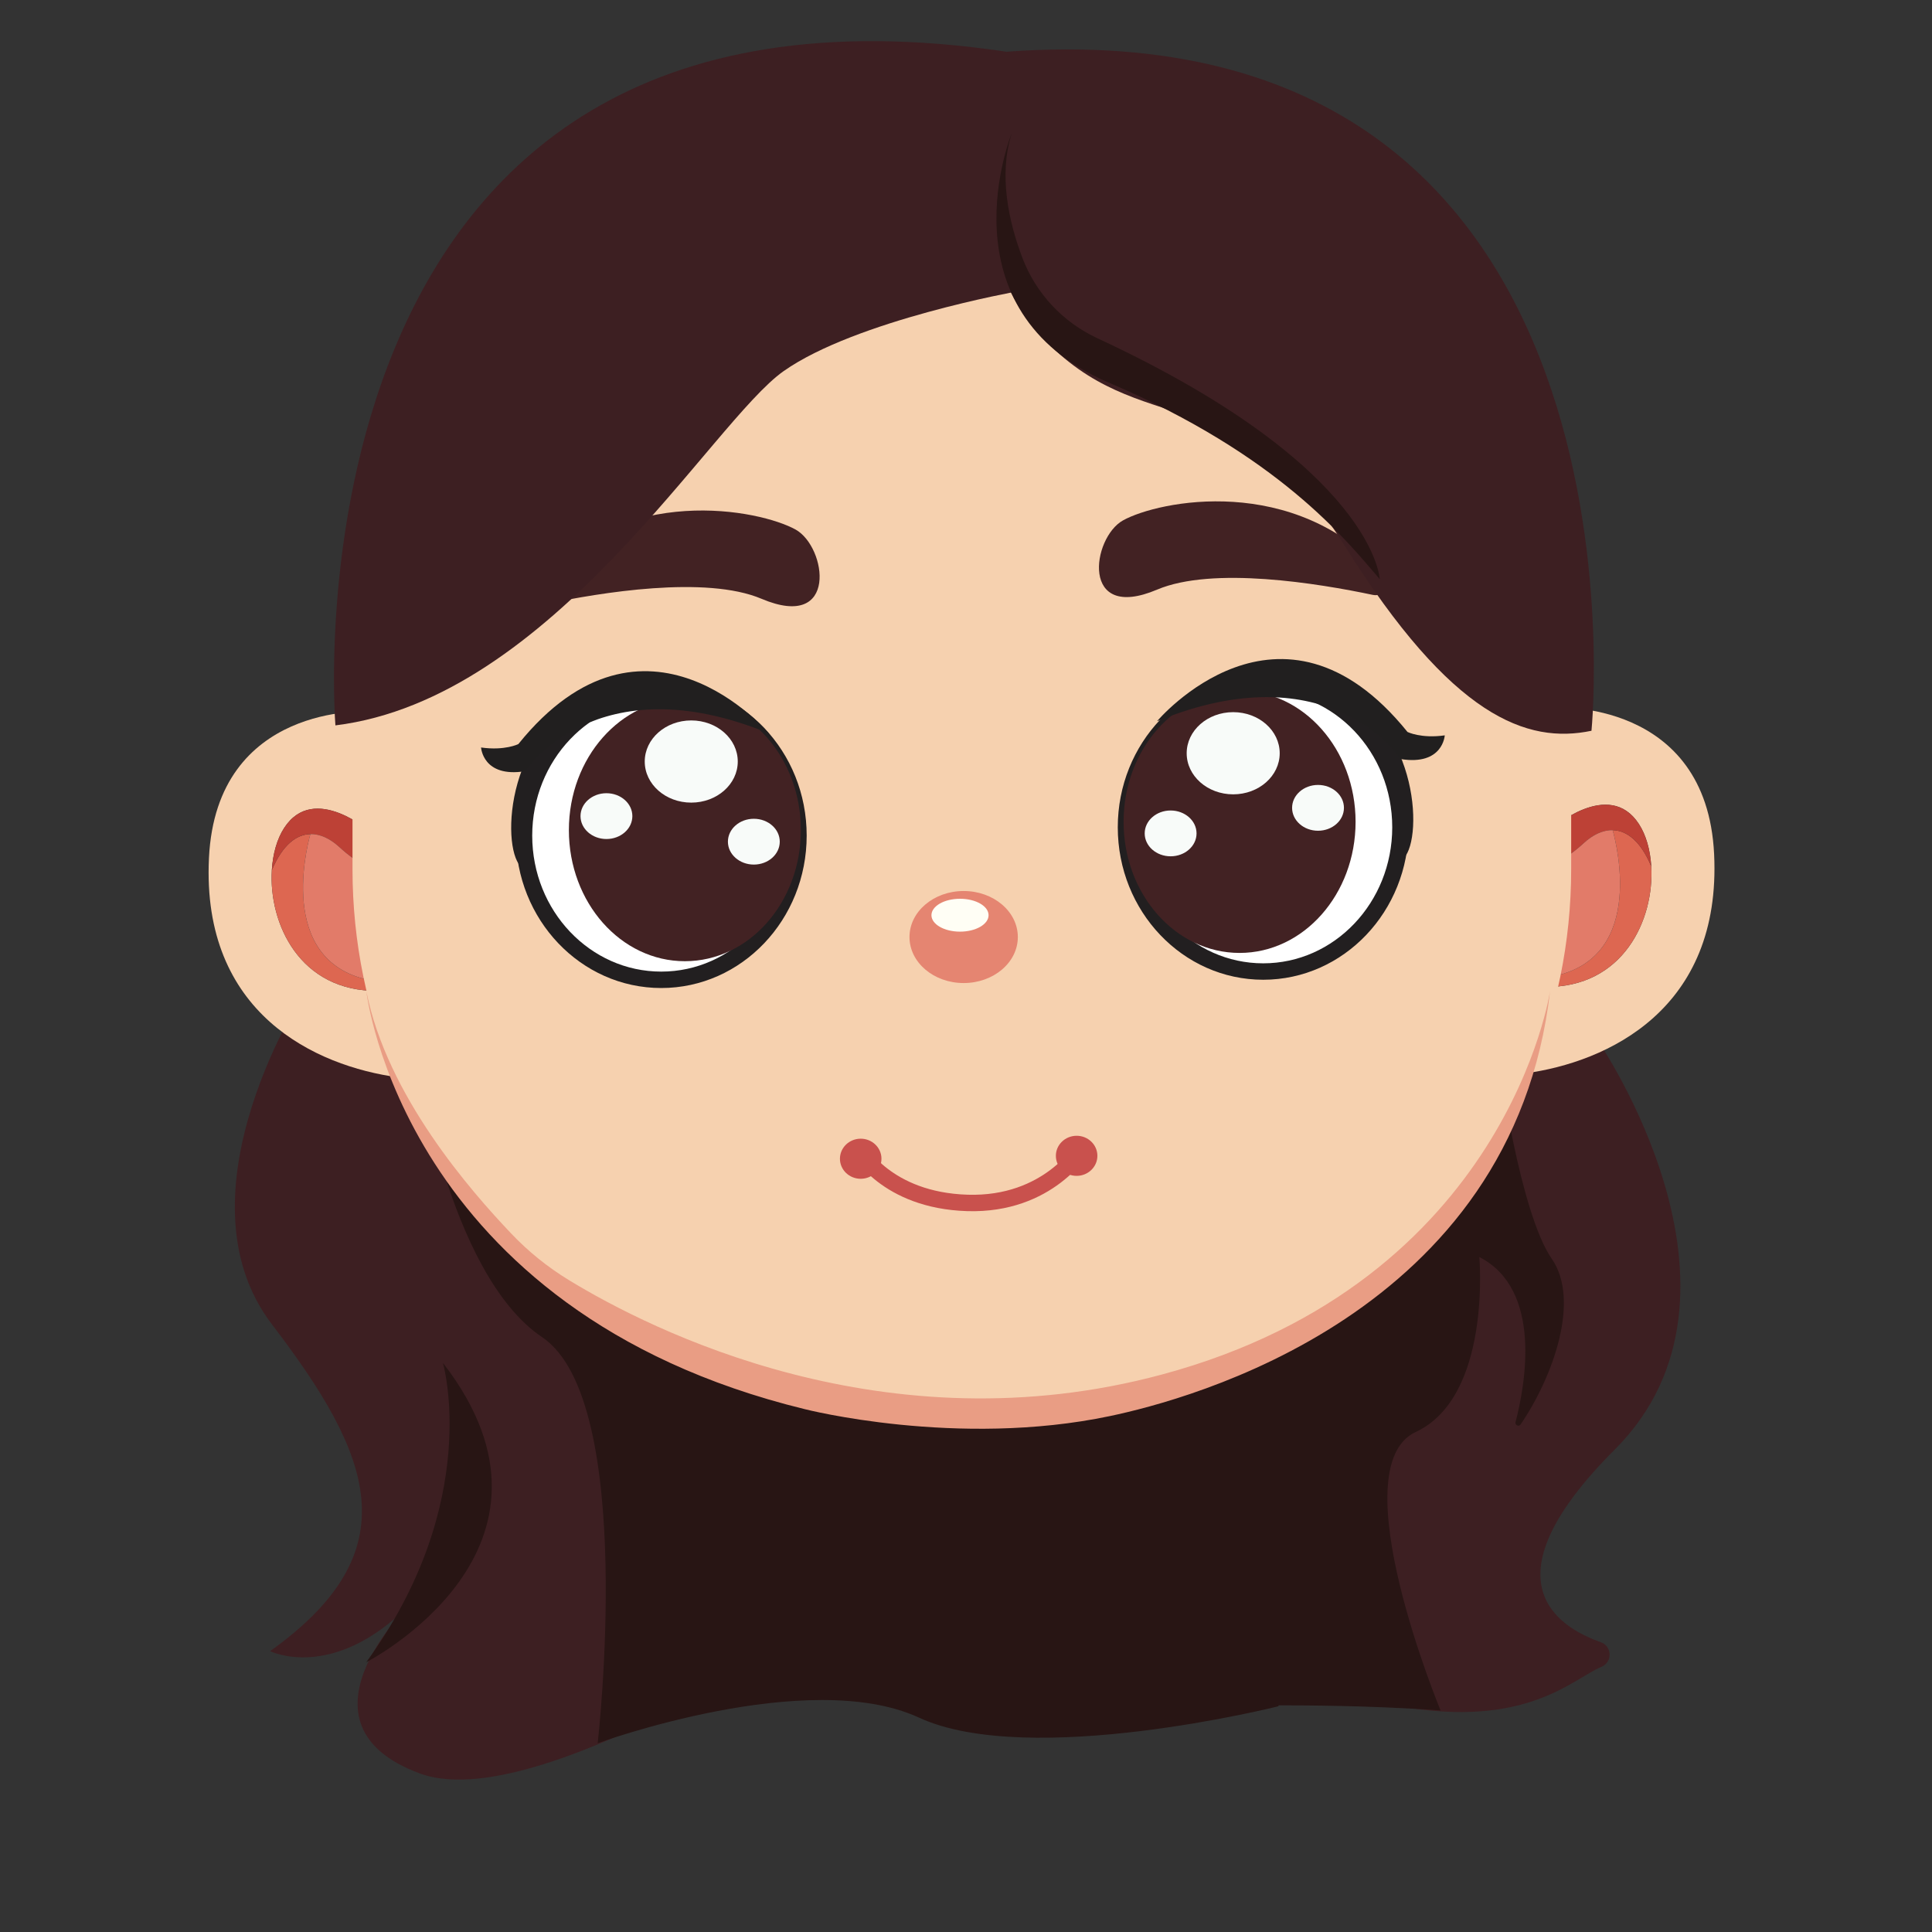 <svg viewBox="0 0 2000 2000" xmlns="http://www.w3.org/2000/svg" data-name="Layer 1" id="Layer_1">
  <rect x="0" y="0" width="2000" height="2000" fill="#333333" stroke="none"/>
  <defs>
    <style>
      .cls-1 {
        fill: none;
        stroke: #c9514d;
        stroke-linecap: round;
      }

      .cls-1, .cls-2 {
        stroke-miterlimit: 10;
        stroke-width: 17px;
      }

      .cls-3 {
        fill: #f8fbf9;
      }

      .cls-4 {
        fill: #f6d1af;
      }

      .cls-5 {
        fill: #e99d84;
      }

      .cls-6 {
        fill: #e58571;
      }

      .cls-7 {
        fill: #fffef5;
      }

      .cls-8 {
        fill: #bd4136;
      }

      .cls-9 {
        fill: #c9514d;
      }

      .cls-10 {
        fill: #dd6751;
      }

      .cls-11 {
        fill: #e27b69;
      }

      .cls-12 {
        fill: #221f20;
      }

      .cls-13 {
        fill: #211f1f;
      }

      .cls-14 {
        fill: #422223;
      }

      .cls-15 {
        fill: #281514;
      }

      .cls-16 {
        fill: #3d1f22;
      }

      .cls-2 {
        fill: #fff;
        stroke: #221f20;
      }
    </style>
  </defs>
  <g>
    <path d="m1653.33,1076.18s181.09,261.57,18.29,424.37c-133.97,133.97-62.31,182.47-14.38,199.52,11.72,4.17,12.12,20.66.62,25.4-29.33,12.1-77.29,64.41-209.24,40.81l-351.35-130.37,25.61-259.74,406.08-303.64,124.38,3.66Z" class="cls-16"></path>
    <path d="m1103.37,1390.92l448.15-298.16c0,7.32,21.95,162.8,54.88,210.36,29.99,43.31.8,123.04-32.28,171.47-1.84,2.7-6.06.78-5.23-2.38,10.03-38.55,28.2-137.35-37.48-170.92,0,0,12.8,144.5-65.85,181.09s25.73,288.31,25.73,288.31c0,0-86.41-6.99-204.99-4.91s-110.26-174.75-110.26-174.75l-72.67-200.11Z" class="cls-15"></path>
    <path d="m317.43,1023.31s-139.83,211.64-35.9,347.7c103.93,136.05,143.61,234.32-1.89,338.25,0,0,64.25,32.12,143.61-47.24,0,0-126.61,122.83,11.34,173.85,137.94,51.02,515.87-221.09,515.87-221.09l-3.78-215.42-629.25-376.04Z" class="cls-16"></path>
    <path d="m968.92,1355.75l-538.1-264.41s32.12,226.76,130.39,292.9,57.51,420.31,57.51,420.31c0,0,217.77-79.46,332.55-26.49s372.28-11.77,372.28-11.77l-91.23-416.42-263.39,5.89Z" class="cls-15"></path>
    <path d="m458.51,1410.83s41.57,143.61-79.37,309.9c0,0,228.65-117.16,79.37-309.9Z" class="cls-15"></path>
  </g>
  <g>
    <path d="m1709.37,896.82c-1.01-16.98-5.39-32.42-12.74-43.75-31.13-47.99-90.79,5.19-90.79,5.19l-1.47,36.91-4.64,116.83-.38,9.68c81.25.99,113.3-69.93,110.02-124.86Zm65.08-12.62c7.79,160.83-110.24,215.31-195.85,226.98l31.13-378.74s156.94-9.07,164.72,151.76Z" class="cls-4"></path>
    <path d="m1709.37,896.82c3.28,54.93-28.77,125.85-110.02,124.86l.38-9.68h.04c104.65-14.07,74.29-136.1,69.68-152.61,14.5.33,28.85,11.16,39.92,37.43Z" class="cls-10"></path>
    <path d="m1669.45,859.39c-10.22-.23-20.51,4.76-29.77,13.25-20,18.33-32.63,21.94-35.31,22.53l1.47-36.91s59.66-53.18,90.79-5.19c7.35,11.33,11.73,26.77,12.74,43.75-11.07-26.27-25.42-37.1-39.92-37.43Z" class="cls-8"></path>
    <path d="m1669.45,859.39c4.61,16.51,34.97,138.54-69.68,152.61h-.04l4.64-116.83c2.68-.59,15.31-4.2,35.31-22.53,9.26-8.49,19.55-13.48,29.77-13.25Z" class="cls-11"></path>
  </g>
  <g>
    <path d="m281.39,900.89c1.01-16.98,5.39-32.42,12.74-43.75,31.13-47.99,90.79,5.19,90.79,5.19l1.47,36.91,4.64,116.83.38,9.68c-81.25.99-113.3-69.93-110.02-124.86Zm-65.08-12.62c-7.79,160.83,110.24,215.31,195.85,226.98l-31.13-378.74s-156.94-9.07-164.72,151.76Z" class="cls-4"></path>
    <path d="m281.39,900.89c-3.28,54.93,28.77,125.85,110.02,124.86l-.38-9.68h-.04c-104.65-14.07-74.29-136.1-69.68-152.61-14.5.33-28.85,11.16-39.92,37.43Z" class="cls-10"></path>
    <path d="m321.31,863.46c10.22-.23,20.51,4.76,29.77,13.25,19.97,18.3,32.6,21.93,35.31,22.53l-1.47-36.91s-59.66-53.18-90.79-5.19c-7.35,11.33-11.73,26.77-12.74,43.75,11.07-26.27,25.42-37.1,39.92-37.43Z" class="cls-8"></path>
    <path d="m321.31,863.46c-4.61,16.51-34.97,138.54,69.68,152.61h.04l-4.64-116.83c-2.71-.6-15.34-4.23-35.31-22.53-9.26-8.49-19.55-13.48-29.77-13.25Z" class="cls-11"></path>
  </g>
  <path d="m970.61,90.17h50.16c334.3,0,605.71,271.41,605.71,605.71v203.88c0,304.33-247.08,551.4-551.4,551.4h-158.77c-304.33,0-551.4-247.08-551.4-551.4v-203.88c0-334.3,271.41-605.71,605.71-605.71Z" class="cls-4"></path>
  <ellipse ry="47.64" rx="56.08" cy="970.01" cx="997.58" class="cls-6"></ellipse>
  <ellipse ry="17.02" rx="29.57" cy="947.42" cx="993.8" class="cls-7"></ellipse>
  <g>
    <g>
      <ellipse ry="149.31" rx="142.06" cy="864.99" cx="684.51" class="cls-2"></ellipse>
      <ellipse ry="135.71" rx="120.08" cy="859.33" cx="708.98" class="cls-14"></ellipse>
      <ellipse ry="42.54" rx="48.15" cy="788.33" cx="715.58" class="cls-3"></ellipse>
      <ellipse ry="23.71" rx="26.84" cy="844.84" cx="627.78" class="cls-3"></ellipse>
      <ellipse ry="23.71" rx="26.84" cy="871.3" cx="780.37" class="cls-3"></ellipse>
    </g>
    <path d="m538.83,896.68s-3.6-157.91,139.87-174.46c0,0,45.98-3.68,66.21-1.84,0,0-49.5-30.77-123.23-5.52-97.97,33.55-103.3,160.73-82.85,181.82Z" class="cls-12"></path>
    <path d="m795.84,759.16s-127.77-151.93-259.27,11.13c0,0-14.03,7.01-38.57,3.51,0,0,1.75,31.56,45.59,24.55,0,0,73.41-112.82,252.25-39.18Z" class="cls-13"></path>
  </g>
  <g>
    <g>
      <ellipse ry="149.31" rx="142.06" cy="856.42" cx="1307.68" class="cls-2"></ellipse>
      <ellipse ry="135.71" rx="120.08" cy="850.76" cx="1283.21" class="cls-14"></ellipse>
      <ellipse ry="42.54" rx="48.15" cy="779.76" cx="1276.6" class="cls-3"></ellipse>
      <ellipse ry="23.71" rx="26.84" cy="836.27" cx="1364.41" class="cls-3"></ellipse>
      <ellipse ry="23.71" rx="26.84" cy="862.73" cx="1211.82" class="cls-3"></ellipse>
    </g>
    <path d="m1453.36,888.11s3.6-157.91-139.87-174.46c0,0-45.98-3.68-66.21-1.84,0,0,49.5-30.77,123.23-5.52,97.97,33.55,103.3,160.73,82.85,181.82Z" class="cls-12"></path>
    <path d="m1197.77,746.6s127.77-151.93,259.27,11.13c0,0,14.03,7.01,38.57,3.51,0,0-1.75,31.56-45.59,24.55,0,0-73.41-112.82-252.25-39.18Z" class="cls-13"></path>
  </g>
  <path d="m552.43,603.81c-8.4,9.41.2,24.1,12.54,21.49,56.08-11.84,165.63-29.89,223.42-5.41,79.83,33.82,67.48-53.76,35.18-71.71-36.53-20.29-177.48-49.32-271.14,55.62Z" class="cls-14"></path>
  <path d="m1433.68,594.33c8.4,9.41-.2,24.1-12.54,21.49-56.08-11.84-165.63-29.89-223.42-5.41-79.83,33.82-67.48-53.76-35.18-71.71,36.53-20.29,177.48-49.32,271.14,55.62Z" class="cls-14"></path>
  <g>
    <path d="m888.64,1189.51s28.52,53.16,112.8,55.75c84.28,2.59,119.28-57.05,119.28-57.05" class="cls-1"></path>
    <ellipse transform="translate(-9.32 6.98) rotate(-.45)" ry="20.75" rx="21.49" cy="1199.58" cx="890.92" class="cls-9"></ellipse>
    <ellipse transform="translate(-9.29 8.72) rotate(-.45)" ry="20.75" rx="21.49" cy="1196.57" cx="1114.45" class="cls-9"></ellipse>
  </g>
  <g>
    <path d="m1041.81,53.56s-66.68,183.37,36.12,294.51c102.8,111.13,202.82,38.9,313.96,216.71s188.93,205.6,255.61,191.71c0,0,75.02-752.94-605.68-702.93Z" class="cls-16"></path>
    <path d="m1053.86,301.51s-167.64,29.88-242.65,82.67c-75.02,52.79-238.94,338.96-463.99,366.74,0,0-66.68-811.28,694.59-697.37,0,0-29.63,209.06,12.05,247.95Z" class="cls-16"></path>
    <path d="m1047.41,137.7s-74.99,183.53,100.64,258.52c175.63,74.99,244.7,161.82,280.22,203.26,0,0-4.78-115.74-292.23-249.31-35.69-16.58-63.63-46.32-77.61-83.1-14.14-37.21-24.95-85.59-11.03-129.36Z" class="cls-15"></path>
  </g>
  <path d="m379.31,1026.57s37.41,330.57,453.85,432.2c0,0,157.76,40.44,315.97,7.12,79.84-16.82,416.97-104.43,455.55-440.22,0,0-43.84,300.72-401.54,397.15-286.44,77.23-529.04-45.69-614.32-97.73-21.89-13.36-41.94-29.52-59.6-48.12-42.24-44.49-128.26-142.41-149.9-250.4Z" class="cls-5"></path>
</svg>